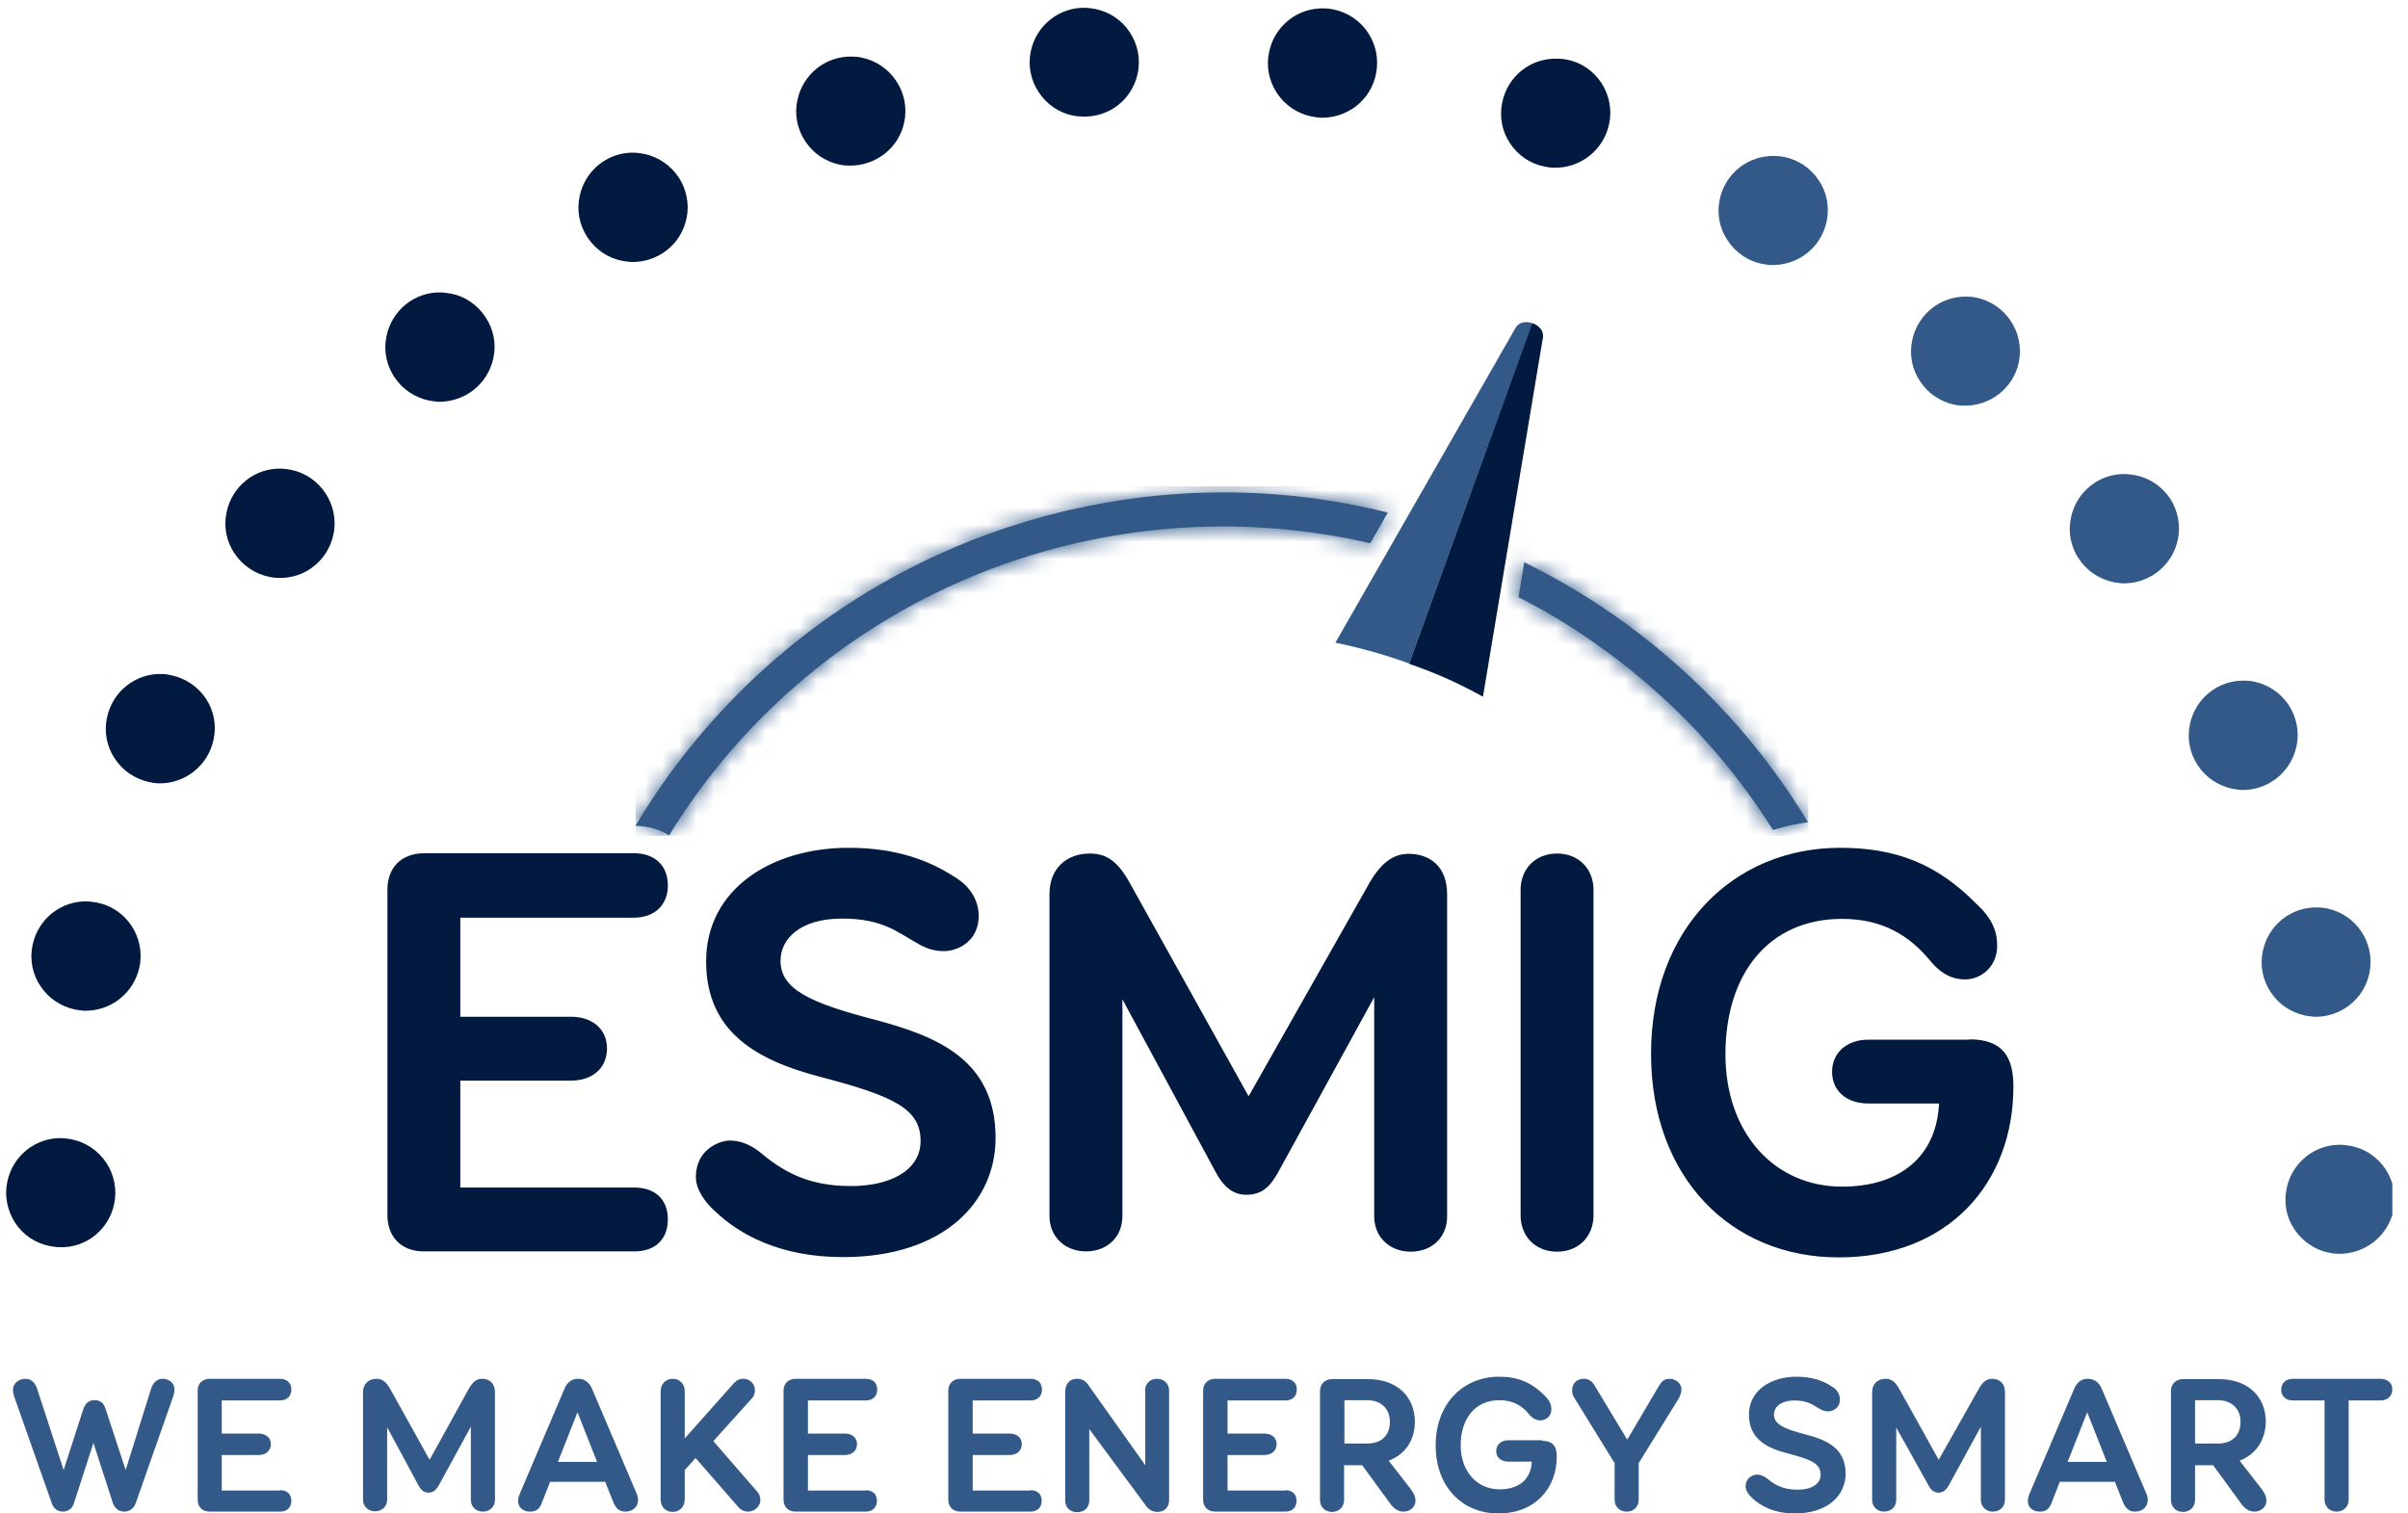 <?xml version="1.0" encoding="UTF-8"?>
<svg xmlns="http://www.w3.org/2000/svg" width="140" height="88" viewBox="0 0 140 88" fill="none">
  <g clip-path="url(#clip0_4497_52730)">
    <path d="M36.885 69.051C38.093 69.051 38.829 69.752 38.829 70.89C38.829 72.064 38.093 72.764 36.885 72.764H24.643C23.295 72.764 22.524 71.888 22.524 70.645V51.731C22.524 50.488 23.295 49.612 24.678 49.612H36.85C38.058 49.612 38.829 50.313 38.829 51.486C38.829 52.624 38.058 53.36 36.85 53.36H26.762V59.121H33.207C34.416 59.121 35.291 59.822 35.291 60.96C35.291 62.134 34.416 62.834 33.207 62.834H26.762V69.051H36.885ZM53.522 66.337C53.522 64.463 51.946 63.727 47.655 62.607C44.065 61.661 41.053 60.05 41.053 55.899C41.053 51.714 44.836 49.297 49.337 49.297C52.121 49.297 54.03 50.032 55.536 51.013C56.517 51.609 56.902 52.484 56.902 53.255C56.902 54.726 55.694 55.304 54.888 55.304C54.117 55.304 53.645 55.041 53.119 54.726C52.209 54.218 51.28 53.412 48.969 53.412C46.482 53.412 45.379 54.621 45.379 55.864C45.379 57.51 47.06 58.316 50.948 59.314C54.293 60.225 57.883 61.521 57.883 66.162C57.883 69.892 54.87 73.097 49.004 73.097C45.309 73.097 42.962 71.748 41.596 70.452C41.053 69.98 40.458 69.209 40.458 68.438C40.458 66.827 41.841 66.319 42.437 66.319C43.032 66.319 43.575 66.547 44.083 66.915C45.396 68.018 46.832 68.964 49.442 68.964C51.578 68.981 53.522 68.158 53.522 66.337ZM79.476 51.591C80.247 50.155 81.017 49.647 81.893 49.647C83.136 49.647 84.134 50.383 84.134 51.994V70.733C84.134 71.941 83.259 72.781 82.015 72.781C80.807 72.781 79.896 71.941 79.896 70.733V57.983L74.362 68.071C73.854 69.016 73.364 69.472 72.453 69.472C71.683 69.472 71.105 68.999 70.615 68.036L65.256 58.106V70.715C65.256 71.923 64.38 72.764 63.137 72.764C61.928 72.764 61.017 71.923 61.017 70.715V51.976C61.017 50.505 61.998 49.63 63.364 49.63C64.468 49.63 65.098 50.225 65.816 51.574L72.594 63.745L79.476 51.591ZM88.407 51.749C88.407 50.505 89.283 49.63 90.527 49.63C91.77 49.63 92.646 50.505 92.646 51.749V70.662C92.646 71.906 91.77 72.781 90.527 72.781C89.283 72.781 88.407 71.906 88.407 70.662V51.749ZM114.502 60.435C116.481 60.435 117.058 61.503 117.058 63.184C117.058 68.754 113.311 73.114 106.901 73.114C100.631 73.114 95.991 68.456 95.991 61.276C95.991 53.99 100.789 49.297 106.989 49.297C110.246 49.297 112.628 50.243 114.904 52.554C115.868 53.43 116.113 54.236 116.113 54.936C116.148 56.144 115.237 56.95 114.239 56.95C113.573 56.95 112.925 56.687 112.295 55.952C111.017 54.376 109.44 53.43 107.094 53.43C102.838 53.43 100.316 56.617 100.316 61.311C100.316 65.847 103.136 68.999 107.094 68.999C110.474 68.999 112.593 67.23 112.733 64.165H108.635C107.356 64.165 106.516 63.43 106.516 62.326C106.516 61.223 107.356 60.453 108.635 60.453H114.502V60.435Z" fill="#021940"></path>
    <path d="M9.215 45.548C9.04 45.548 8.864 45.513 8.689 45.478C7.866 45.303 7.148 44.83 6.675 44.112C6.202 43.412 6.045 42.554 6.22 41.731C6.535 40.207 7.884 39.139 9.425 39.191C9.6 39.191 9.793 39.226 9.95 39.261C10.773 39.437 11.491 39.909 11.964 40.61C12.437 41.31 12.595 42.169 12.419 42.992C12.104 44.515 10.756 45.584 9.215 45.548ZM8.111 56.214C8.462 54.498 7.341 52.816 5.642 52.483C5.467 52.449 5.292 52.431 5.099 52.413C3.558 52.361 2.21 53.429 1.894 54.953C1.719 55.776 1.877 56.634 2.35 57.335C2.823 58.053 3.541 58.525 4.364 58.701C4.539 58.736 4.714 58.753 4.889 58.771C6.448 58.806 7.796 57.737 8.111 56.214ZM6.64 69.996C6.815 69.173 6.64 68.315 6.185 67.615C5.712 66.914 5.012 66.424 4.171 66.249C3.996 66.213 3.821 66.196 3.628 66.178C2.087 66.126 0.738 67.194 0.423 68.718C0.248 69.541 0.423 70.382 0.879 71.1C1.351 71.818 2.069 72.29 2.875 72.448C3.05 72.483 3.243 72.518 3.435 72.518C4.977 72.588 6.325 71.52 6.64 69.996ZM19.39 31.065C19.74 29.349 18.619 27.668 16.92 27.318C16.745 27.283 16.57 27.265 16.377 27.248C14.836 27.195 13.488 28.263 13.173 29.787C12.997 30.61 13.155 31.468 13.628 32.169C14.101 32.887 14.819 33.36 15.624 33.535C15.8 33.57 15.992 33.605 16.185 33.605C17.726 33.657 19.074 32.589 19.39 31.065ZM28.689 20.803C28.864 19.98 28.689 19.122 28.216 18.421C27.743 17.721 27.043 17.23 26.22 17.073C26.044 17.038 25.852 17.02 25.677 17.003C24.136 16.95 22.787 18.018 22.472 19.542C22.297 20.365 22.454 21.206 22.927 21.924C23.4 22.642 24.118 23.115 24.941 23.29C25.116 23.325 25.309 23.342 25.466 23.36C27.025 23.395 28.374 22.326 28.689 20.803ZM39.915 12.694C40.09 11.871 39.915 11.013 39.459 10.313C38.986 9.612 38.286 9.122 37.445 8.947C37.27 8.912 37.095 8.894 36.902 8.877C35.361 8.824 34.013 9.892 33.698 11.416C33.522 12.239 33.68 13.08 34.153 13.798C34.626 14.516 35.344 15.006 36.167 15.164C36.342 15.199 36.517 15.216 36.692 15.234C38.251 15.269 39.599 14.218 39.915 12.694ZM52.576 7.09C52.927 5.374 51.806 3.693 50.072 3.343C49.914 3.308 49.739 3.29 49.564 3.29C48.023 3.238 46.675 4.306 46.359 5.829C46.184 6.653 46.342 7.493 46.815 8.211C47.288 8.929 48.005 9.402 48.829 9.577C49.004 9.612 49.179 9.63 49.354 9.63C50.913 9.665 52.279 8.596 52.576 7.09ZM66.149 4.253C66.499 2.537 65.378 0.856 63.679 0.523C63.504 0.488 63.329 0.471 63.136 0.453C61.595 0.4 60.247 1.469 59.932 2.975C59.757 3.798 59.914 4.639 60.387 5.357C60.86 6.075 61.578 6.565 62.401 6.723C62.576 6.758 62.751 6.775 62.926 6.775C64.485 6.845 65.834 5.777 66.149 4.253ZM80.001 4.288C80.352 2.572 79.248 0.891 77.497 0.541C77.339 0.506 77.164 0.488 76.989 0.488C75.448 0.436 74.1 1.504 73.784 3.027C73.609 3.851 73.767 4.691 74.24 5.409C74.713 6.127 75.43 6.6 76.254 6.775C76.429 6.81 76.604 6.828 76.779 6.845C78.355 6.88 79.704 5.812 80.001 4.288ZM93.556 7.195C93.731 6.372 93.556 5.514 93.101 4.814C92.628 4.113 91.928 3.623 91.087 3.465C90.912 3.43 90.737 3.413 90.544 3.413C89.003 3.36 87.654 4.428 87.339 5.952C87.164 6.775 87.322 7.633 87.794 8.334C88.267 9.052 88.985 9.525 89.791 9.682C89.966 9.717 90.159 9.752 90.351 9.752C91.892 9.787 93.241 8.719 93.556 7.195Z" fill="#021940"></path>
    <path d="M102.996 15.41C102.821 15.41 102.628 15.375 102.435 15.34C101.63 15.182 100.912 14.692 100.439 13.974C99.966 13.273 99.808 12.415 99.984 11.592C100.299 10.086 101.647 9.018 103.188 9.07C103.363 9.07 103.556 9.088 103.731 9.123C104.554 9.298 105.272 9.771 105.745 10.489C106.218 11.189 106.376 12.047 106.201 12.87C105.885 14.394 104.537 15.445 102.996 15.41ZM117.374 21.049C117.724 19.333 116.603 17.651 114.887 17.301C114.729 17.266 114.554 17.249 114.379 17.249C112.838 17.196 111.489 18.264 111.174 19.788C110.999 20.611 111.157 21.469 111.63 22.17C112.102 22.888 112.82 23.361 113.643 23.536C113.819 23.571 113.994 23.588 114.169 23.588C115.71 23.623 117.076 22.555 117.374 21.049ZM126.62 31.364C126.796 30.541 126.62 29.683 126.165 28.982C125.692 28.282 124.974 27.791 124.151 27.634C123.976 27.599 123.801 27.581 123.608 27.564C122.067 27.511 120.719 28.579 120.403 30.103C120.228 30.926 120.386 31.784 120.859 32.485C121.332 33.203 122.05 33.676 122.873 33.851C123.048 33.886 123.223 33.903 123.398 33.921C124.957 33.956 126.305 32.888 126.62 31.364ZM133.52 43.378C133.696 42.555 133.521 41.697 133.065 40.996C132.592 40.295 131.892 39.805 131.034 39.63C130.876 39.595 130.683 39.578 130.526 39.578C128.985 39.525 127.636 40.593 127.321 42.117C127.146 42.94 127.303 43.781 127.776 44.499C128.249 45.217 128.967 45.69 129.79 45.865C129.965 45.9 130.141 45.917 130.316 45.935C131.857 45.97 133.205 44.901 133.52 43.378ZM137.759 56.565C138.109 54.849 137.006 53.167 135.272 52.817C135.114 52.782 134.939 52.765 134.764 52.765C133.223 52.712 131.874 53.78 131.559 55.304C131.384 56.127 131.542 56.968 132.014 57.686C132.487 58.404 133.205 58.877 134.028 59.052C134.204 59.087 134.379 59.104 134.554 59.122C136.095 59.157 137.461 58.089 137.759 56.565ZM139.16 70.365C139.51 68.649 138.389 66.968 136.69 66.635C136.515 66.6 136.34 66.582 136.147 66.565C134.606 66.512 133.258 67.58 132.943 69.104C132.767 69.927 132.925 70.785 133.398 71.486C133.871 72.186 134.589 72.677 135.377 72.834C135.552 72.869 135.745 72.904 135.937 72.904C137.496 72.939 138.844 71.871 139.16 70.365Z" fill="#325987"></path>
    <path d="M88.285 34.725C90.054 35.618 91.752 36.669 93.399 37.878C97.374 40.785 100.614 44.322 103.083 48.263C103.731 48.053 104.414 47.912 105.115 47.807C102.47 43.429 98.933 39.489 94.555 36.284C92.646 34.883 90.649 33.692 88.618 32.694L88.285 34.725ZM38.969 44.953C38.233 45.951 37.568 46.984 36.938 48.017C37.691 48.035 38.356 48.228 38.899 48.578C39.407 47.737 39.967 46.914 40.545 46.109C49.757 33.499 65.343 28.263 79.669 31.59L80.684 29.804C77.532 29.016 74.327 28.631 71.123 28.631C58.864 28.648 46.762 34.305 38.969 44.953Z" fill="#325987"></path>
    <mask id="mask0_4497_52730" style="mask-type:luminance" maskUnits="userSpaceOnUse" x="36" y="28" width="70" height="21">
      <path d="M88.285 34.725C90.054 35.618 91.752 36.669 93.399 37.878C97.374 40.785 100.614 44.322 103.083 48.263C103.731 48.053 104.414 47.912 105.115 47.807C102.47 43.429 98.933 39.489 94.555 36.284C92.646 34.883 90.649 33.692 88.618 32.694L88.285 34.725ZM38.969 44.953C38.233 45.951 37.568 46.984 36.938 48.017C37.691 48.035 38.356 48.228 38.899 48.578C39.407 47.737 39.967 46.914 40.545 46.109C49.757 33.499 65.343 28.263 79.669 31.59L80.684 29.804C77.532 29.016 74.327 28.631 71.123 28.631C58.864 28.648 46.762 34.305 38.969 44.953Z" fill="white"></path>
    </mask>
    <g mask="url(#mask0_4497_52730)">
      <path d="M105.132 28.281H36.955V48.596H105.132V28.281Z" fill="#325987"></path>
    </g>
    <path d="M81.928 38.58L89.091 18.79C88.723 18.668 88.303 18.72 88.11 19.071L77.638 37.371C79.091 37.669 80.527 38.072 81.928 38.58Z" fill="#325987"></path>
    <path d="M89.091 18.791L89.073 18.808L81.928 38.581C81.998 38.633 82.068 38.651 82.173 38.685C83.697 39.228 84.765 39.719 86.219 40.507L89.704 19.632C89.774 19.229 89.459 18.914 89.091 18.791Z" fill="#021940"></path>
    <path d="M8.795 80.715C8.9 80.435 9.11 80.172 9.443 80.172C9.793 80.172 10.143 80.382 10.143 80.785C10.143 80.872 10.126 81.047 10.056 81.24L7.884 87.422C7.761 87.737 7.499 87.895 7.236 87.895C6.938 87.895 6.693 87.737 6.571 87.422L5.432 83.902L4.294 87.422C4.189 87.737 3.944 87.895 3.663 87.895C3.348 87.895 3.121 87.72 3.015 87.422L0.844 81.258C0.774 81.065 0.756 80.925 0.756 80.785C0.756 80.487 1.037 80.172 1.492 80.172C1.86 80.172 2.052 80.452 2.157 80.75L3.699 85.478L4.837 81.958C4.942 81.66 5.1 81.415 5.502 81.415C5.905 81.415 6.063 81.66 6.15 81.958L7.306 85.478L8.795 80.715Z" fill="#325987"></path>
    <path d="M16.29 86.652C16.693 86.652 16.938 86.879 16.938 87.265C16.938 87.65 16.693 87.895 16.29 87.895H12.192C11.737 87.895 11.492 87.597 11.492 87.195V80.872C11.492 80.452 11.754 80.172 12.21 80.172H16.273C16.675 80.172 16.938 80.4 16.938 80.802C16.938 81.188 16.675 81.433 16.273 81.433H12.893V83.359H15.047C15.45 83.359 15.747 83.587 15.747 83.972C15.747 84.357 15.45 84.603 15.047 84.603H12.893V86.669H16.29V86.652Z" fill="#325987"></path>
    <path d="M27.218 80.82C27.481 80.329 27.726 80.172 28.024 80.172C28.444 80.172 28.777 80.417 28.777 80.96V87.212C28.777 87.615 28.479 87.895 28.076 87.895C27.674 87.895 27.376 87.615 27.376 87.212V82.956L25.537 86.319C25.362 86.634 25.204 86.792 24.907 86.792C24.644 86.792 24.451 86.634 24.294 86.301L22.508 82.991V87.195C22.508 87.597 22.21 87.877 21.807 87.877C21.404 87.877 21.106 87.597 21.106 87.195V80.96C21.106 80.47 21.422 80.172 21.895 80.172C22.262 80.172 22.472 80.382 22.718 80.82L24.977 84.883L27.218 80.82Z" fill="#325987"></path>
    <path d="M35.187 86.161H31.982L31.474 87.457C31.334 87.772 31.141 87.895 30.826 87.895C30.406 87.895 30.125 87.65 30.125 87.282C30.125 87.107 30.16 87.002 30.248 86.792L32.805 80.785C32.963 80.4 33.208 80.172 33.611 80.172C34.013 80.172 34.276 80.4 34.434 80.785L36.99 86.792C37.078 86.967 37.096 87.107 37.096 87.212C37.096 87.632 36.78 87.895 36.36 87.895C36.01 87.895 35.817 87.72 35.66 87.352L35.187 86.161ZM32.437 85.005H34.714L33.575 82.116L32.437 85.005Z" fill="#325987"></path>
    <path d="M43.908 86.599C44.153 86.862 44.205 87.019 44.205 87.195C44.205 87.667 43.785 87.895 43.505 87.895C43.277 87.895 43.085 87.808 42.927 87.632L40.44 84.778L39.81 85.478V87.177C39.81 87.597 39.529 87.912 39.109 87.912C38.689 87.912 38.409 87.615 38.409 87.177V80.907C38.409 80.487 38.689 80.172 39.109 80.172C39.529 80.172 39.81 80.47 39.81 80.907V83.639L42.647 80.452C42.804 80.277 42.962 80.172 43.225 80.172C43.61 80.172 43.89 80.487 43.89 80.802C43.89 80.978 43.873 81.135 43.698 81.328L41.473 83.797L43.908 86.599Z" fill="#325987"></path>
    <path d="M50.335 86.652C50.738 86.652 50.983 86.879 50.983 87.265C50.983 87.65 50.738 87.895 50.335 87.895H46.255C45.799 87.895 45.554 87.597 45.554 87.195V80.872C45.554 80.452 45.817 80.172 46.272 80.172H50.335C50.738 80.172 51.001 80.4 51.001 80.802C51.001 81.188 50.738 81.433 50.335 81.433H46.973V83.359H49.127C49.53 83.359 49.827 83.587 49.827 83.972C49.827 84.357 49.53 84.603 49.127 84.603H46.973V86.669H50.335V86.652Z" fill="#325987"></path>
    <path d="M59.915 86.652C60.318 86.652 60.563 86.879 60.563 87.265C60.563 87.65 60.318 87.895 59.915 87.895H55.834C55.379 87.895 55.134 87.597 55.134 87.195V80.872C55.134 80.452 55.397 80.172 55.852 80.172H59.915C60.318 80.172 60.58 80.4 60.58 80.802C60.58 81.188 60.318 81.433 59.915 81.433H56.552V83.359H58.706C59.109 83.359 59.407 83.587 59.407 83.972C59.407 84.357 59.109 84.603 58.706 84.603H56.552V86.669H59.915V86.652Z" fill="#325987"></path>
    <path d="M66.57 80.872C66.57 80.452 66.867 80.172 67.27 80.172C67.655 80.172 67.971 80.435 67.971 80.872V87.23C67.971 87.615 67.725 87.912 67.305 87.912C67.042 87.912 66.85 87.825 66.657 87.597L63.33 83.097V87.247C63.33 87.667 63.032 87.93 62.629 87.93C62.226 87.93 61.929 87.667 61.929 87.247V80.96C61.929 80.54 62.121 80.172 62.629 80.172C62.857 80.172 63.067 80.259 63.242 80.487L66.587 85.198V80.872H66.57Z" fill="#325987"></path>
    <path d="M74.73 86.652C75.133 86.652 75.378 86.879 75.378 87.265C75.378 87.65 75.133 87.895 74.73 87.895H70.65C70.194 87.895 69.949 87.597 69.949 87.195V80.872C69.949 80.452 70.212 80.172 70.667 80.172H74.73C75.133 80.172 75.396 80.4 75.396 80.802C75.396 81.188 75.133 81.433 74.73 81.433H71.368V83.359H73.522C73.925 83.359 74.222 83.587 74.222 83.972C74.222 84.357 73.925 84.603 73.522 84.603H71.368V86.669H74.73V86.652Z" fill="#325987"></path>
    <path d="M80.737 84.935L81.963 86.512C82.226 86.844 82.296 87.055 82.296 87.265C82.296 87.562 82.05 87.895 81.595 87.895C81.28 87.895 81.052 87.72 80.86 87.475L79.196 85.198H78.145V87.212C78.145 87.632 77.847 87.913 77.445 87.913C77.024 87.913 76.744 87.615 76.744 87.212V80.89C76.744 80.47 77.042 80.189 77.445 80.189H79.511C81.21 80.189 82.261 81.188 82.261 82.694C82.243 83.727 81.735 84.55 80.737 84.935ZM79.494 83.937C80.317 83.937 80.807 83.464 80.807 82.676C80.807 81.888 80.264 81.415 79.476 81.415H78.163V83.937H79.494Z" fill="#325987"></path>
    <path d="M89.651 83.781C90.317 83.781 90.509 84.131 90.509 84.692C90.509 86.548 89.249 88.002 87.112 88.002C85.01 88.002 83.469 86.443 83.469 84.044C83.469 81.609 85.08 80.051 87.147 80.051C88.233 80.051 89.021 80.366 89.791 81.137C90.107 81.434 90.194 81.697 90.194 81.925C90.212 82.327 89.896 82.59 89.564 82.59C89.336 82.59 89.126 82.503 88.916 82.257C88.495 81.732 87.97 81.417 87.182 81.417C85.763 81.417 84.923 82.485 84.923 84.044C84.923 85.55 85.868 86.601 87.182 86.601C88.32 86.601 89.021 86.005 89.056 84.989H87.69C87.269 84.989 86.989 84.744 86.989 84.376C86.989 84.009 87.269 83.746 87.69 83.746H89.651V83.781Z" fill="#325987"></path>
    <path d="M96.446 80.592C96.621 80.312 96.761 80.172 97.094 80.172C97.409 80.172 97.76 80.435 97.76 80.785C97.76 80.978 97.654 81.24 97.549 81.398L95.273 85.076V87.195C95.273 87.615 94.993 87.895 94.572 87.895C94.152 87.895 93.872 87.597 93.872 87.195V85.076L91.507 81.24C91.437 81.135 91.402 80.978 91.402 80.837C91.402 80.487 91.63 80.172 92.085 80.172C92.296 80.172 92.506 80.259 92.663 80.487L94.607 83.71L96.446 80.592Z" fill="#325987"></path>
    <path d="M105.85 85.742C105.85 85.112 105.325 84.867 103.889 84.499C102.681 84.184 101.682 83.641 101.682 82.257C101.682 80.856 102.943 80.051 104.449 80.051C105.378 80.051 106.026 80.296 106.516 80.629C106.849 80.821 106.971 81.119 106.971 81.382C106.971 81.872 106.568 82.065 106.306 82.065C106.043 82.065 105.885 81.977 105.71 81.872C105.413 81.697 105.097 81.434 104.327 81.434C103.504 81.434 103.136 81.837 103.136 82.257C103.136 82.8 103.696 83.081 104.992 83.413C106.113 83.711 107.304 84.149 107.304 85.69C107.304 86.933 106.288 88.002 104.344 88.002C103.118 88.002 102.33 87.546 101.875 87.108C101.7 86.951 101.49 86.688 101.49 86.443C101.49 85.9 101.945 85.742 102.155 85.742C102.348 85.742 102.541 85.83 102.698 85.935C103.136 86.303 103.609 86.618 104.484 86.618C105.202 86.636 105.85 86.355 105.85 85.742Z" fill="#325987"></path>
    <path d="M115.01 80.82C115.272 80.329 115.518 80.172 115.815 80.172C116.236 80.172 116.568 80.417 116.568 80.96V87.212C116.568 87.615 116.271 87.895 115.868 87.895C115.465 87.895 115.167 87.615 115.167 87.212V82.956L113.328 86.319C113.153 86.634 112.996 86.792 112.698 86.792C112.435 86.792 112.243 86.634 112.085 86.301L110.246 83.009V87.212C110.246 87.615 109.949 87.895 109.546 87.895C109.143 87.895 108.845 87.615 108.845 87.212V80.96C108.845 80.47 109.16 80.172 109.633 80.172C110.001 80.172 110.211 80.382 110.456 80.82L112.716 84.883L115.01 80.82Z" fill="#325987"></path>
    <path d="M122.961 86.161H119.756L119.248 87.457C119.108 87.772 118.915 87.895 118.6 87.895C118.18 87.895 117.899 87.65 117.899 87.282C117.899 87.107 117.934 87.002 118.022 86.792L120.579 80.785C120.736 80.4 120.982 80.172 121.384 80.172C121.787 80.172 122.05 80.4 122.208 80.785L124.764 86.792C124.852 86.967 124.87 87.107 124.87 87.212C124.87 87.632 124.554 87.895 124.134 87.895C123.784 87.895 123.591 87.72 123.433 87.352L122.961 86.161ZM120.211 85.005H122.488L121.349 82.116L120.211 85.005Z" fill="#325987"></path>
    <path d="M130.211 84.935L131.437 86.512C131.699 86.844 131.769 87.055 131.769 87.265C131.769 87.562 131.524 87.895 131.069 87.895C130.754 87.895 130.526 87.72 130.333 87.475L128.67 85.198H127.619V87.212C127.619 87.632 127.321 87.913 126.918 87.913C126.498 87.913 126.218 87.615 126.218 87.212V80.89C126.218 80.47 126.515 80.189 126.918 80.189H128.985C130.684 80.189 131.734 81.188 131.734 82.694C131.699 83.727 131.191 84.55 130.211 84.935ZM128.95 83.937C129.773 83.937 130.263 83.464 130.263 82.676C130.263 81.888 129.72 81.415 128.932 81.415H127.619V83.937H128.95Z" fill="#325987"></path>
    <path d="M138.389 80.172C138.792 80.172 139.09 80.4 139.09 80.802C139.09 81.188 138.792 81.433 138.389 81.433H136.55V87.195C136.55 87.615 136.253 87.895 135.85 87.895C135.429 87.895 135.149 87.597 135.149 87.195V81.433H133.31C132.908 81.433 132.627 81.188 132.627 80.802C132.627 80.417 132.908 80.172 133.31 80.172H138.389Z" fill="#325987"></path>
  </g>
  <defs>
    <clipPath id="clip0_4497_52730">
      <rect width="138.733" height="88" fill="white" transform="translate(0.357)"></rect>
    </clipPath>
  </defs>
</svg>
